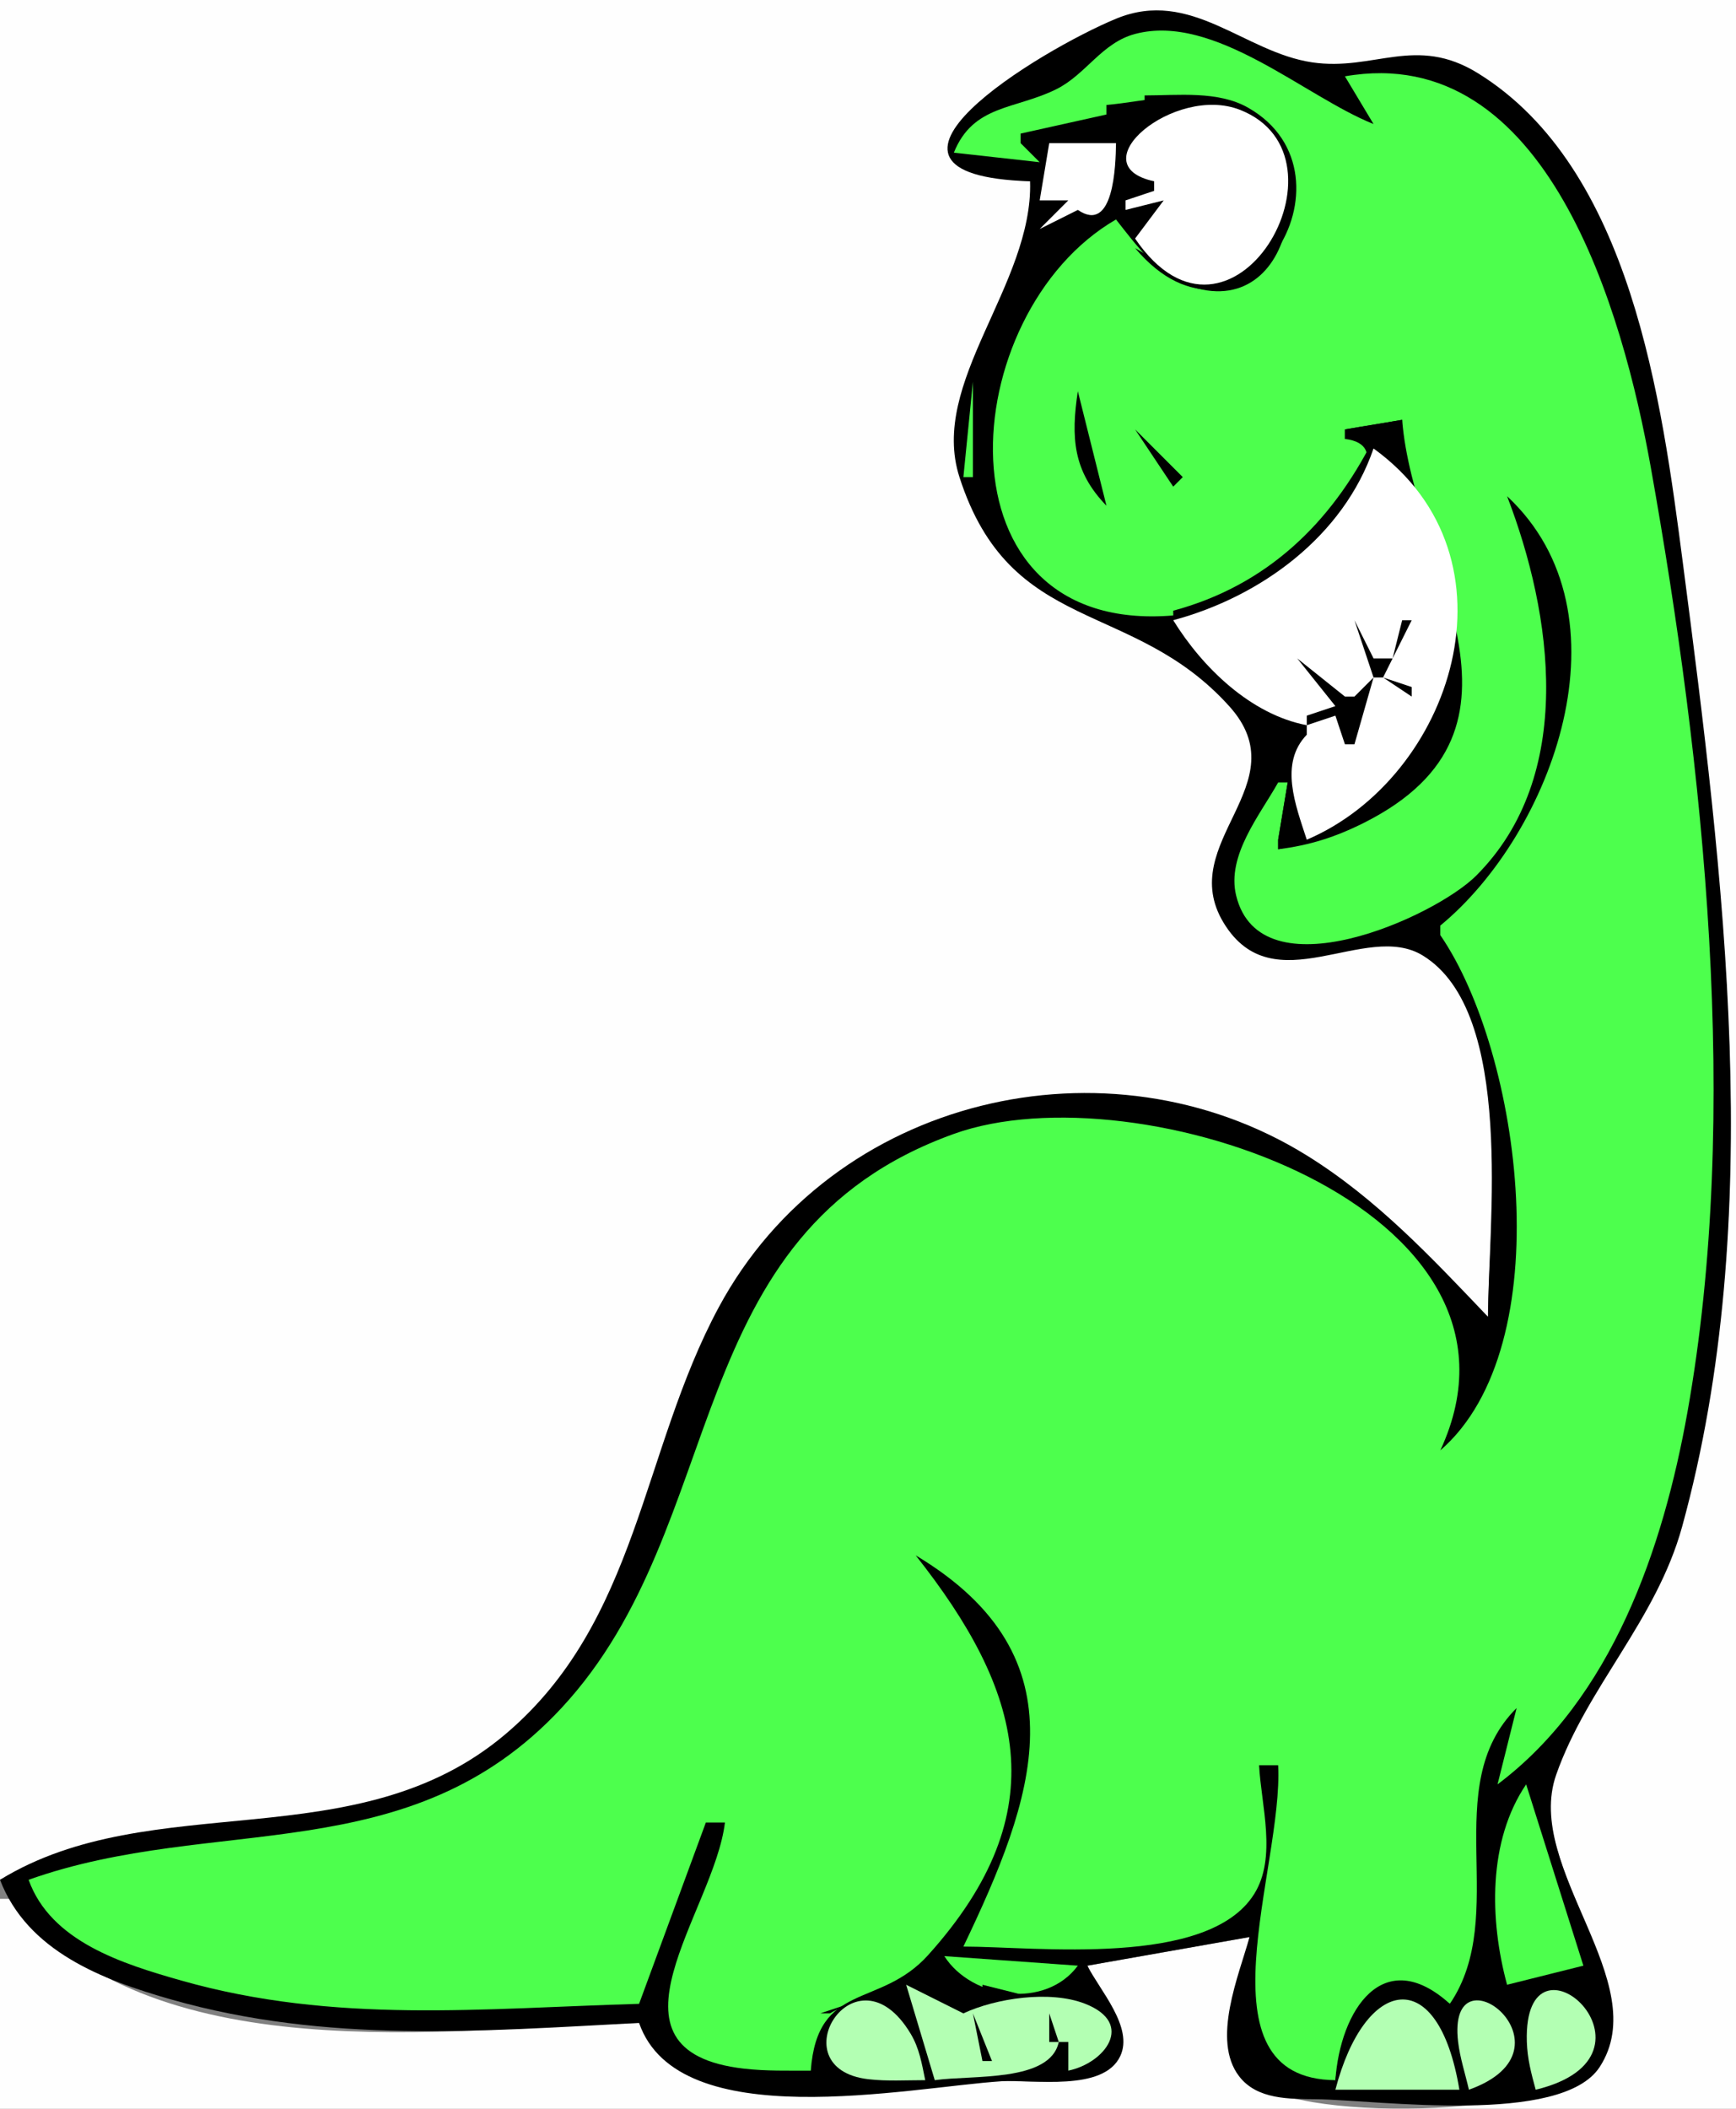 <?xml version="1.0" standalone="yes"?>
<svg xmlns="http://www.w3.org/2000/svg" width="182" height="221">
<rect width="100%" height="100%" fill="#808080" stroke="none"/>
<path style="fill:#fefefe; stroke:none;" d="M0 0L0 197C17.145 189.164 38.624 194.87 53.989 181.733C66.934 170.666 67.619 153.339 74.837 139C85.709 117.403 112.89 108.034 134 119.901C142.524 124.692 148.392 132.172 156 138C156 128.649 159.124 105.95 149.542 99.973C143.289 96.073 134.812 104.826 128.848 96.713C122.758 88.428 137.236 81.942 128.898 73.06C118.817 62.322 106.428 66.329 100.967 50C97.768 40.435 108.558 29.81 108 19C88.173 17.793 110.721 4.818 118.01 1.963C124.99 -0.771 130.568 5.535 137 6.716C143.865 7.976 148.136 3.647 154.941 8.297C170.805 19.14 174.15 42.479 176.429 60C180.647 92.428 185.351 128.058 176.073 160C173.329 169.446 166.512 176.174 163.059 185C159.256 194.718 173.594 208.516 167.145 216.604C162.973 221.837 135.055 222.639 130.636 217.588C127.308 213.783 130.1 207.281 131 203L114 206C114.847 208.58 118.821 213.165 116.885 215.785C114.409 219.136 107.567 217.919 104 218.091C93.236 218.609 73.243 223.508 67 212C46.504 212.584 15.857 217.306 1 199L0 199L0 221L182 221L182 0L0 0z"/>
<path style="fill:#000000; stroke:none;" d="M108 19C108.281 29.92 97.382 40.037 100.587 50C105.951 66.67 118.696 62.703 128.887 74.027C136.245 82.203 123.156 88.263 128.286 96.713C133.511 105.32 143.128 96.438 149.163 100.138C158.901 106.109 156 128.589 156 138C150.097 131.807 144.338 125.636 137 121.087C116.144 108.156 87.267 114.878 75.355 137C67.22 152.107 66.94 169.924 52.997 181.733C37.375 194.964 16.017 187.188 0 197C2.873 204.49 10.725 207.492 18 209.557C34.276 214.178 50.396 212.869 67 212C71.113 223.872 95.222 218.755 105.003 218.112C108.301 217.895 115.667 219.253 117.445 215.482C118.874 212.45 115.275 208.56 114 206L131 203C129.877 207.033 126.996 213.799 129.904 217.588C131.803 220.061 135.195 219.959 138 219.996C144.505 220.081 163.704 222.786 167.712 216.614C173.474 207.74 159.725 195.774 163.146 186C166.361 176.819 173.653 169.797 176.35 160C185.26 127.64 180.693 91.782 176.429 59C174.217 41.995 171.028 17.62 154.941 7.671C148.412 3.633 144.038 7.492 137.568 6.535C130.412 5.476 124.856 -1.27 117.027 1.953C109.184 5.182 87.297 18.353 108 19z"/>
<path style="fill:#4dff4d; stroke:none;" d="M100 16L109 17L107 15L107 14L116 12L116 11C120.156 10.637 124.936 9.22 128.969 10.845C138.869 14.835 136.316 33.631 125.004 30.081C121.496 28.981 119.163 25.747 117 23C100.035 32.822 97.632 66.614 123 64.5C129.384 63.968 136.11 58.709 140 54C141.999 51.581 145.845 46.587 141 46L141 45L147 44C145.875 59.322 163.559 74.768 142.999 85.717C140.08 87.272 137.229 88.358 134 89L134 88L135 82L134 82C132.084 85.419 128.578 89.657 129.594 93.847C132.135 104.319 150.398 96.133 154.765 91.765C165.23 81.301 162.768 64.377 158 52C171.3 64.409 162.739 87.336 151 97L151 98C159.487 110.364 163.68 141.015 151 152C162.809 126.617 119.212 111.918 100 118.832C70.936 129.292 76.798 159.691 58.874 178.989C42.928 196.158 22.506 190.054 3 197C5.314 203.469 12.846 205.81 19 207.557C35.126 212.135 50.593 210.467 67 210L74 191L76 191C74.902 200.317 62.012 214.956 77.995 216.792C80.315 217.059 82.669 216.995 85 217C85.704 207.58 92.202 210.56 97.306 204.888C110.893 189.791 107.173 177.124 96 163C113.96 173.751 108.348 188.634 101 204C108.668 204 126.617 206.235 131.478 198.506C133.893 194.667 132.22 189.208 132 185L134 185C134.562 195.758 125.241 217.874 140 218C140.893 210.811 144.927 205.344 152 210C158.359 200.638 150.724 187.235 159 179L157 187C168.999 178.003 174.365 162.246 176.908 148C182.52 116.556 178.648 80.278 173.071 49C170.194 32.861 162.231 4.281 141 8L144 13C136.776 10.115 127.336 1.38 119.03 3.549C115.509 4.468 113.859 7.804 110.744 9.349C106.41 11.5 102.034 10.947 100 16z"/>
<path style="fill:#000000; stroke:none;" d="M120 10L120 11C123.547 11.008 127.699 10.594 130.713 12.845C136.405 17.096 135.318 27.092 127.989 28.918C124.739 29.728 121.676 27.509 119 26C130.266 39.341 143.27 18.351 130.847 11.285C127.692 9.491 123.489 10.002 120 10z"/>
<path style="fill:#ffffff; stroke:none;" d="M121 19L121 20L118 21L118 22L122 21L119 25C129.046 39.77 142.546 16.379 129.972 11.5C123.112 8.838 113.02 17.29 121 19M110 15L109 21L112 21L109 24L113 22C116.76 24.564 116.972 17.355 117 15L110 15M110 26L111 27L110 26z"/>
<path style="fill:#000000; stroke:none;" d="M115 37L116 38L115 37M114 39L115 40L114 39z"/>
<path style="fill:#4dff4d; stroke:none;" d="M102 40L101 50L102 50L102 40z"/>
<path style="fill:#000000; stroke:none;" d="M113 41C112.262 45.843 112.492 49.388 116 53L113 41M148 43L149 44L148 43M141 45L141 46L144 46C139.528 54.879 132.757 61.377 123 64L123 65C132.32 63.37 141.892 56.557 144 47C157.948 61.614 152.712 78.92 137 88L136 82L135 82L134 88L134 89C137.271 88.601 140.039 87.715 142.999 86.227C162.762 76.292 148.173 59.121 147 44L141 45M119 45L123 51L124 50L119 45z"/>
<path style="fill:#ffffff; stroke:none;" d="M144 47C140.844 56.192 132.195 62.528 123 65C126.073 69.977 131.15 74.889 137 76L137 77C134.094 80.017 135.824 84.374 137 88C152.231 81.528 159.913 58.507 144 47z"/>
<path style="fill:#000000; stroke:none;" d="M117 54L118 55L117 54M142 65L144 71L142 73L141 73L136 69L140 74L137 75L137 76L140 75L141 78L142 78L144 71L145 71L148 73L148 72L145 71L148 65L147 65L146 69L144 69L142 65M133 89L134 90L133 89z"/>
<path style="fill:#4dff4d; stroke:none;" d="M160 187C155.982 192.916 156.155 201.217 158 208L166 206L160 187M99 205C101.917 209.549 109.642 210.554 113 206L99 205z"/>
<path style="fill:#000000; stroke:none;" d="M140 218L141 218C142.176 208.537 148.781 205.933 152 216L153 216L154 208L152 210C144.995 203.677 140.502 210.705 140 218z"/>
<path style="fill:#b3ffb3; stroke:none;" d="M140 219L153 219C150.789 205.647 143.086 207.158 140 219z"/>
<path style="fill:#000000; stroke:none;" d="M160 207L161 208L160 207z"/>
<path style="fill:#b3ffb3; stroke:none;" d="M161 219C175.816 215.427 159.684 200.768 160.071 213.961C160.124 215.759 160.532 217.279 161 219z"/>
<path style="fill:#000000; stroke:none;" d="M86 211L87 211C91.184 208.561 93.812 211.296 96 215L97 215L95 208L86 211z"/>
<path style="fill:#b3ffb3; stroke:none;" d="M95 208L98 218C101.967 217.441 110.091 218.242 111 214L112 214L112 217C115.795 216.227 119.062 212.064 113.752 209.988C110.078 208.552 104.374 209.418 101 211L95 208z"/>
<path style="fill:#000000; stroke:none;" d="M100 208L101 209L100 208M103 208L103 209L107 209L103 208z"/>
<path style="fill:#b3ffb3; stroke:none;" d="M154 219C165.993 214.71 151.648 203.516 152.864 213.971C153.059 215.645 153.621 217.361 154 219M97 218C96.644 216.274 96.389 214.657 95.46 213.113C89.683 203.515 81.454 216.778 91.028 217.899C92.987 218.128 95.032 217.999 97 218z"/>
<path style="fill:#000000; stroke:none;" d="M101 209L101 211L103 209L101 209M107.667 209.333L108.333 209.667L107.667 209.333M110 209L111 210L110 209M109 210L110 211L109 210M102 211L103 216L104 216L102 211M110 211L110 214L111 214L110 211z"/>
</svg>
